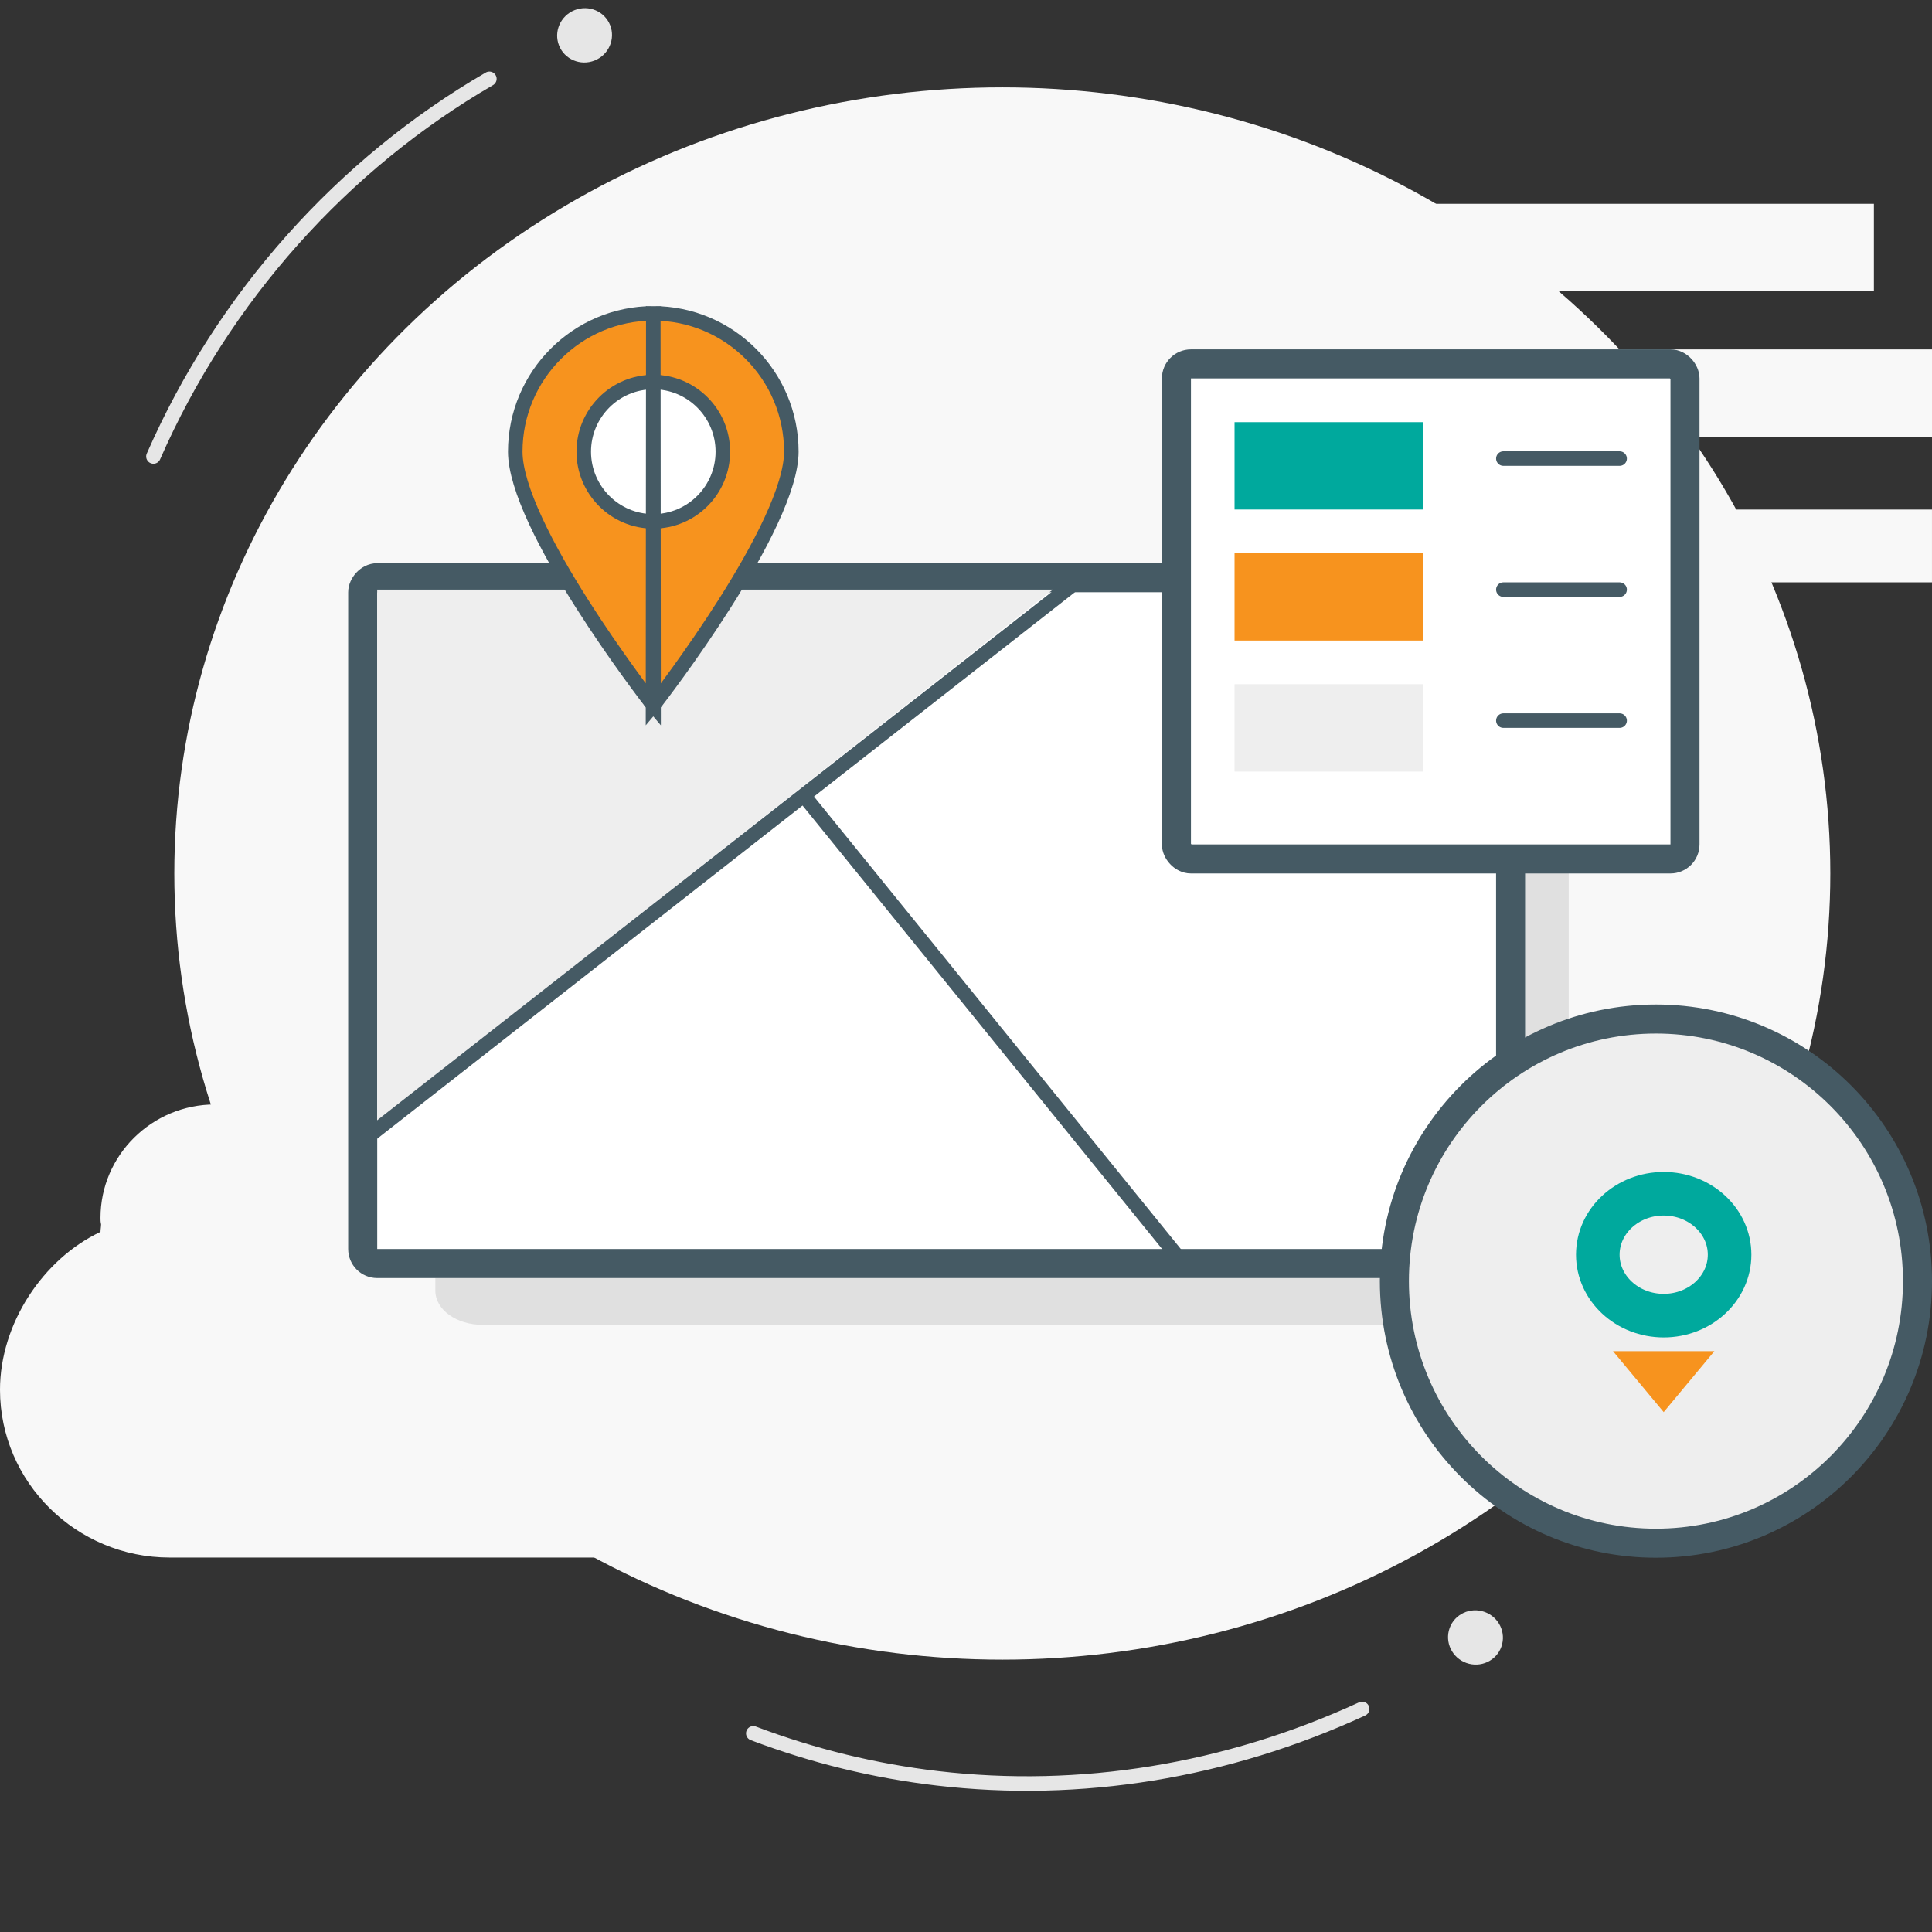 <svg width="133" height="133" viewBox="0 0 133 133" fill="none" xmlns="http://www.w3.org/2000/svg">
<rect x="0" y="0" width="133" height="133" fill="#333333" stroke="none"/>
<path fill-rule="evenodd" clip-rule="evenodd" d="M129 14.031L97 14.031V20.044L129 20.044V14.031Z" fill="#F8F8F8"/>
<path fill-rule="evenodd" clip-rule="evenodd" d="M133 24.053L107 24.053V30.066L133 30.066V24.053Z" fill="#F8F8F8"/>
<path fill-rule="evenodd" clip-rule="evenodd" d="M132.999 35.077H114.999V40.088H132.999V35.077Z" fill="#F8F8F8"/>
<path d="M32.636 70.154C27.142 70.154 22.015 73.092 19.166 77.318C17.905 76.513 16.399 76.03 14.812 76.03C10.458 76.03 6.918 79.532 6.918 83.838C6.918 83.999 6.918 84.12 6.958 84.281C6.958 84.442 6.918 84.643 6.918 84.804C2.971 86.656 0 91.123 0 95.671C0 102.03 5.249 107.222 11.679 107.222H35.85C35.972 107.222 36.135 107.222 36.257 107.222C36.379 107.222 36.542 107.222 36.664 107.222H46.349C52.331 107.222 57.255 102.392 57.255 96.476C57.214 91.204 53.389 86.696 48.343 85.77C48.221 77.278 41.222 70.154 32.636 70.154Z" fill="#F8F8F8"/>
<ellipse cx="69" cy="60.132" rx="57" ry="54.119" fill="#F8F8F8"/>
<path d="M10.562 31.424C15.366 20.454 23.587 11.289 33.689 5.426" stroke="#E6E6E6" stroke-linecap="round" stroke-linejoin="round"/>
<path fill-rule="evenodd" clip-rule="evenodd" d="M39.559 0.696C40.531 0.312 41.625 0.777 42.003 1.735C42.38 2.694 41.899 3.783 40.926 4.168C39.954 4.552 38.86 4.087 38.482 3.128C38.105 2.17 38.587 1.081 39.559 0.696" fill="#E6E6E6"/>
<path d="M93.771 117.644C84.394 121.961 74.345 123.565 64.542 122.422C60.241 121.92 55.987 120.889 51.857 119.325" stroke="#E6E6E6" stroke-linecap="round" stroke-linejoin="round"/>
<path fill-rule="evenodd" clip-rule="evenodd" d="M102.201 110.966C103.185 111.319 103.702 112.392 103.355 113.362C103.008 114.332 101.929 114.833 100.945 114.479C99.961 114.126 99.445 113.053 99.791 112.083C100.138 111.113 101.217 110.613 102.201 110.966" fill="#E6E6E6"/>
<path fill-rule="evenodd" clip-rule="evenodd" d="M104.755 91.201H33.207C31.42 91.201 29.971 90.153 29.971 88.86V47.44C29.971 46.148 31.42 45.1 33.207 45.1H104.755C106.543 45.1 107.992 46.148 107.992 47.44V88.86C107.992 90.153 106.543 91.201 104.755 91.201" fill="black" fill-opacity="0.1"/>
<rect width="80.857" height="49.213" rx="2" transform="matrix(-1 0 0 1 104.991 38.77)" fill="white"/>
<rect x="-1" y="1" width="79.022" height="47.213" rx="1" transform="matrix(-1 0 0 1 102.991 38.77)" stroke="#455A64" stroke-width="2"/>
<path d="M72.48 40.587H25.967V77.168L72.48 40.587Z" fill="#EEEEEE"/>
<ellipse rx="5.043" ry="5.053" transform="matrix(-1 0 0 1 45.056 31.178)" fill="white"/>
<path d="M44.973 48.556C44.981 48.566 44.987 48.574 44.992 48.58L44.973 21.572C50.212 21.573 54.476 25.844 54.476 31.094C54.476 32.323 53.94 33.991 53.073 35.861C52.214 37.713 51.06 39.702 49.888 41.549C47.602 45.149 45.268 48.176 44.973 48.556ZM44.973 48.556C44.677 48.175 42.344 45.148 40.059 41.549C38.886 39.702 37.732 37.713 36.873 35.861C36.006 33.991 35.47 32.323 35.47 31.094C35.47 25.843 39.735 21.573 44.973 21.572L44.954 48.58C44.959 48.574 44.965 48.566 44.973 48.556ZM49.761 31.095C49.761 28.451 47.614 26.299 44.973 26.299C42.332 26.299 40.186 28.451 40.186 31.095C40.186 33.738 42.332 35.89 44.973 35.89C47.614 35.89 49.761 33.738 49.761 31.095Z" fill="#F7931E" stroke="#455A64"/>
<path d="M74.033 40.104L24.347 79.023" stroke="#455A64"/>
<line y1="-0.5" x2="41.29" y2="-0.5" transform="matrix(0.63 0.777 -0.776 0.631 54.976 55.119)" stroke="#455A64"/>
<path d="M132 88.192C132 98.158 123.937 106.234 113.995 106.234C104.053 106.234 95.99 98.158 95.99 88.192C95.99 78.226 104.053 70.15 113.995 70.15C123.937 70.15 132 78.226 132 88.192Z" fill="#EEEEEE" stroke="#455A64" stroke-width="2"/>
<path d="M114.53 90.569C117.035 90.569 119.066 88.691 119.066 86.374C119.066 84.057 117.035 82.179 114.53 82.179C112.025 82.179 109.994 84.057 109.994 86.374C109.994 88.691 112.025 90.569 114.53 90.569Z" stroke="#00A99D" stroke-width="3"/>
<path fill-rule="evenodd" clip-rule="evenodd" d="M111.04 93.016H118.019L114.529 97.212L111.04 93.016Z" fill="#F7931E"/>
<rect x="80.986" y="25.051" width="35.01" height="34.079" rx="1" fill="white" stroke="#455A64" stroke-width="2"/>
<rect x="84.987" y="38.082" width="13.004" height="6.013" fill="#F7931E"/>
<rect x="84.987" y="47.102" width="13.004" height="6.013" fill="#EEEEEE"/>
<rect x="84.987" y="29.062" width="13.004" height="6.013" fill="#00A99D"/>
<line x1="103.492" y1="31.569" x2="111.495" y2="31.569" stroke="#455A64" stroke-linecap="round"/>
<line x1="103.492" y1="40.589" x2="111.495" y2="40.589" stroke="#455A64" stroke-linecap="round"/>
<line x1="103.492" y1="49.608" x2="111.495" y2="49.608" stroke="#455A64" stroke-linecap="round"/>
</svg>
